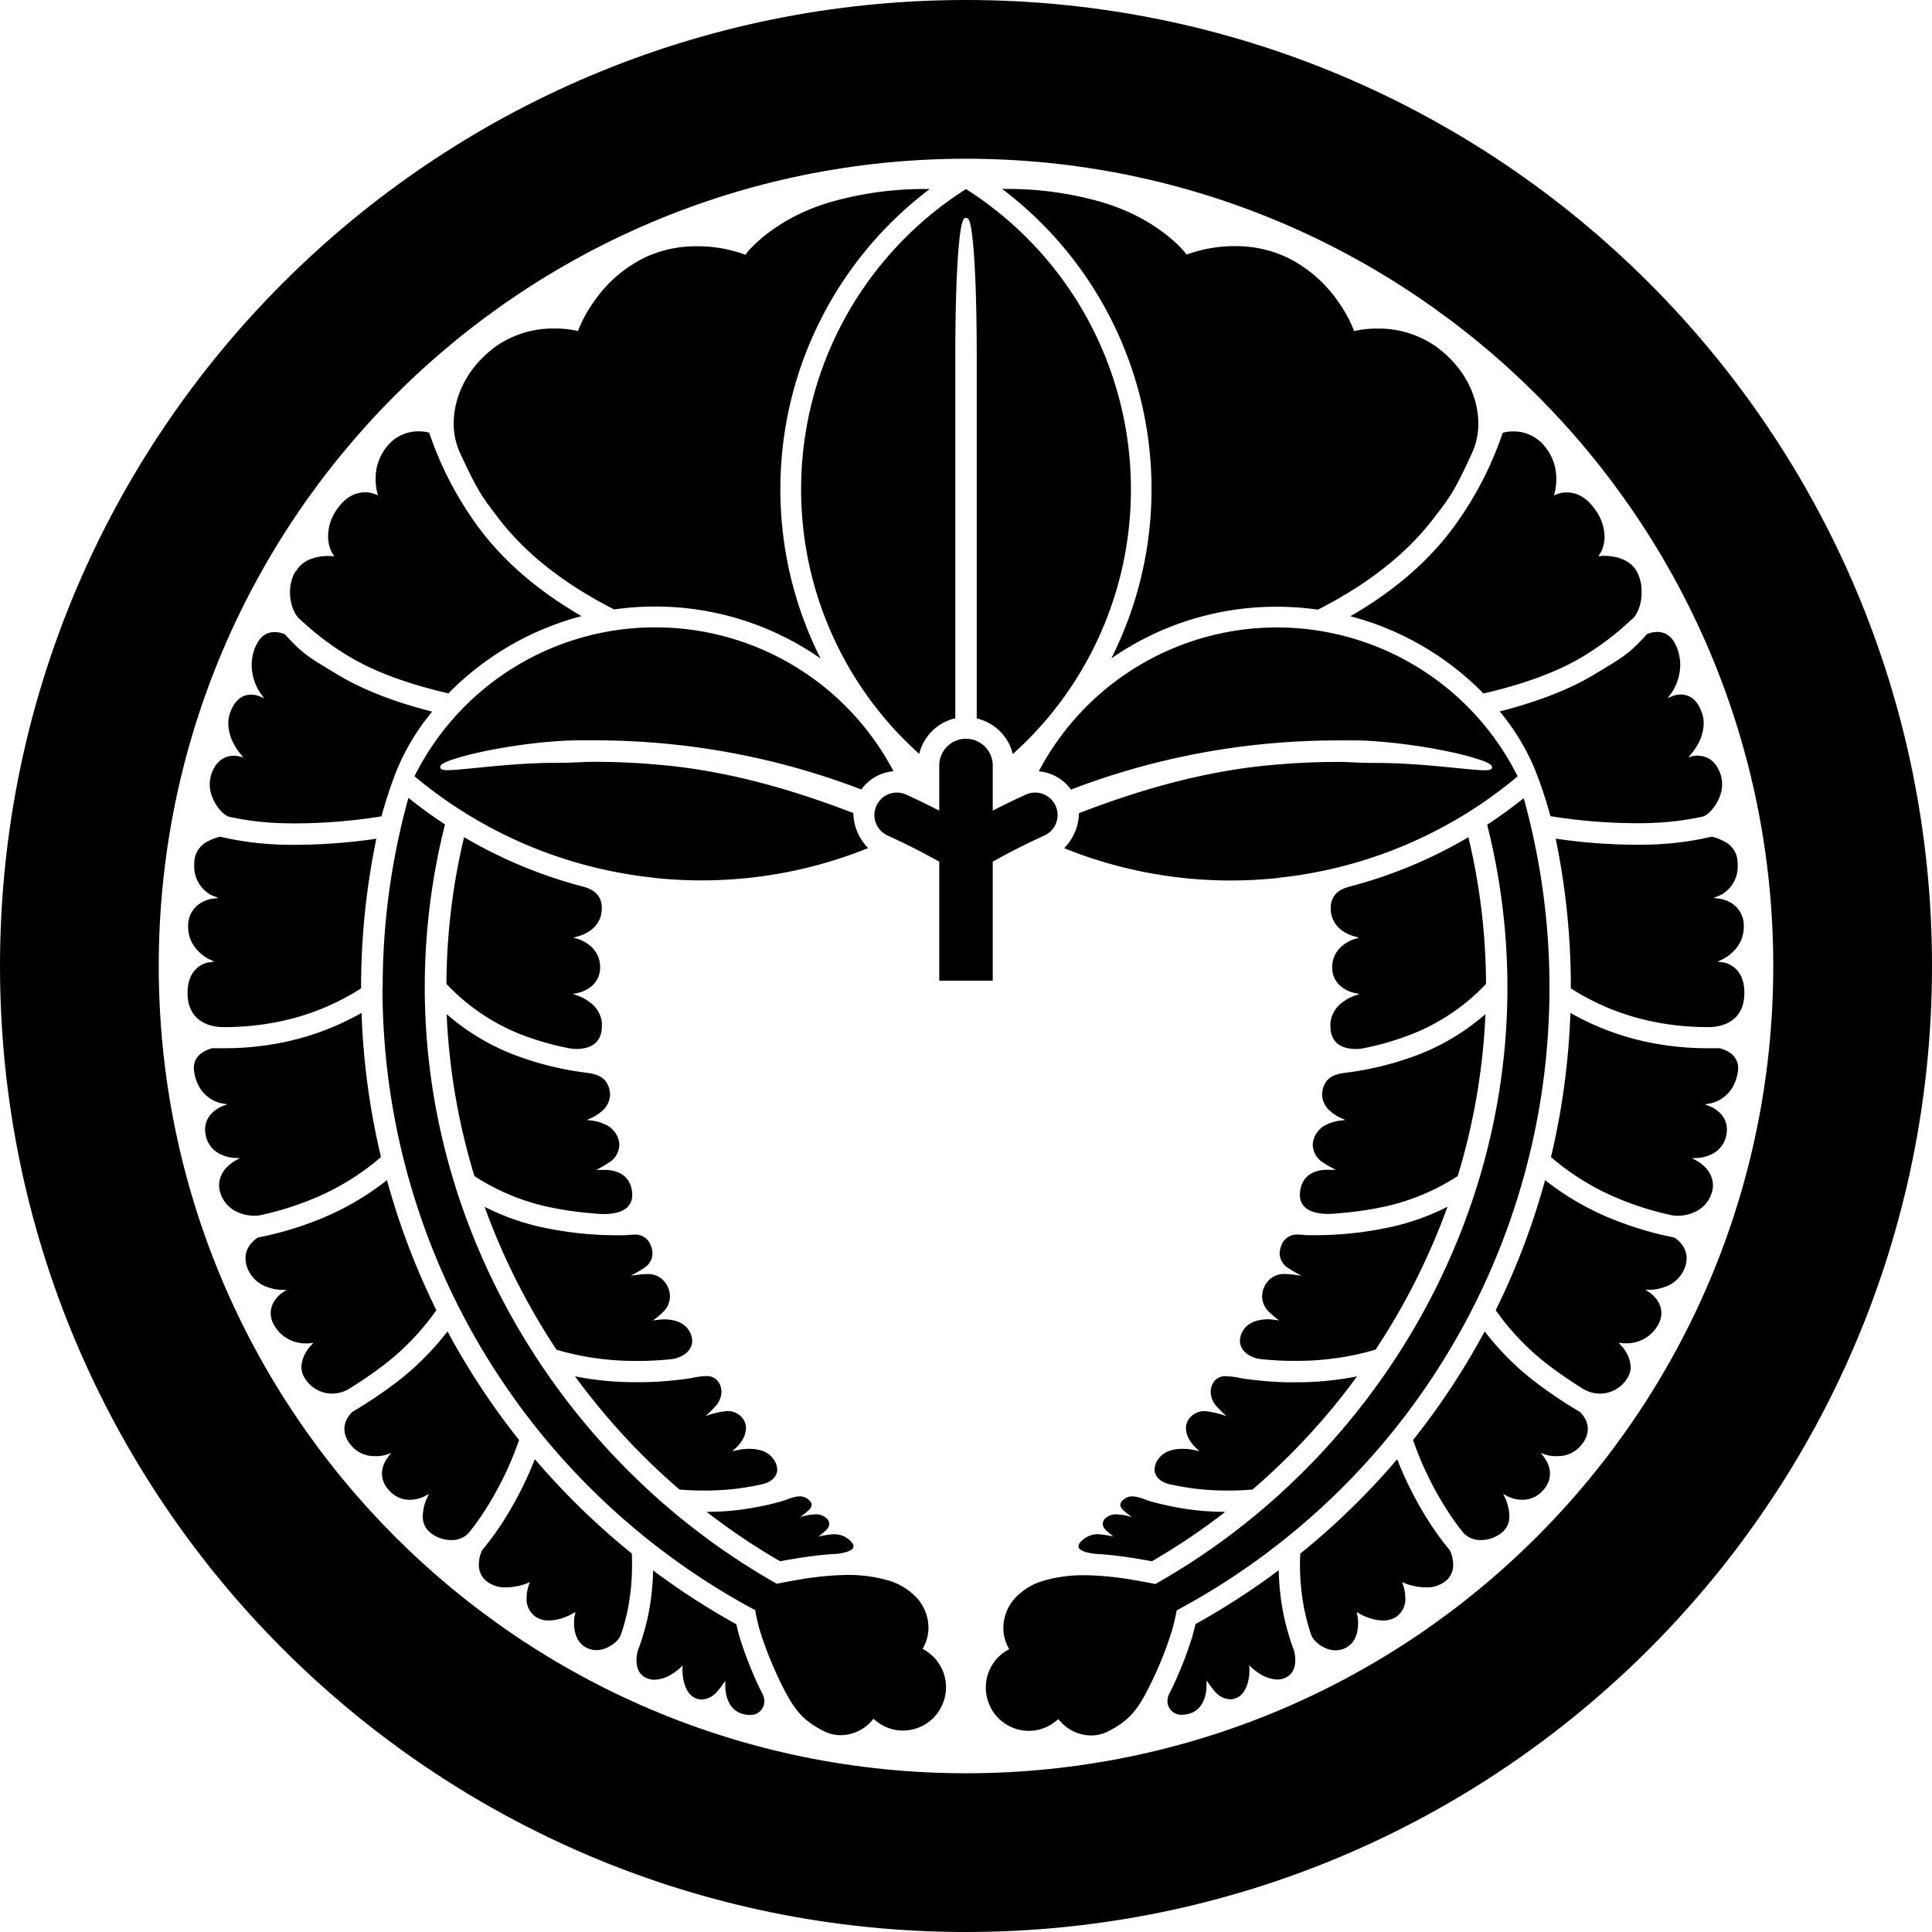 <svg xmlns="http://www.w3.org/2000/svg" viewBox="0 0 547.68 547.68"><g id="レイヤー_2" data-name="レイヤー 2"><g id="レイヤー_1-2" data-name="レイヤー 1"><path d="M273.84,0C122.6,0,0,122.6,0,273.84S122.6,547.68,273.84,547.68s273.84-122.6,273.84-273.84S425.08,0,273.84,0Zm0,502.68C147.45,502.68,45,400.23,45,273.84S147.45,45,273.84,45,502.68,147.45,502.68,273.84,400.23,502.68,273.84,502.68Z"/><path d="M185.28,248.84a127.94,127.94,0,0,0,13.62.73h0a126,126,0,0,0,47.2-9.16h0a14.56,14.56,0,0,1-4.2-9.93h0v0h0l0,0h0c-16.76-6.45-34.58-11.69-53.29-13.52h0q-10.16-1-20.14-1h0c-3.63,0-5.26.29-10.94.29h0c-13,0-26.08,2.07-30.64,2.07h0a6.27,6.27,0,0,1-1.25-.09h0c-.3-.08-.69-.14-.84-.64h0a1.19,1.19,0,0,1,0-.15h0c.08-.64.48-.78.95-1.08h0a14.55,14.55,0,0,1,2-.86h0a73.14,73.14,0,0,1,7.11-2h0a156.31,156.31,0,0,1,21.82-3.3h0c3.77-.3,6.35-.34,9.1-.34h2.7q10.26,0,20.69,1h0a210.65,210.65,0,0,1,55,12.94h0a12.4,12.4,0,0,1,9.12-5.16h0a76.26,76.26,0,0,0-67.53-40.8h0a76.24,76.24,0,0,0-68.26,42.21h0a126.18,126.18,0,0,0,67.82,28.76Z"/><path d="M59,238.46a6.77,6.77,0,0,0-3.83,5h0a13,13,0,0,0-.11,1.72h0a9.21,9.21,0,0,0,4.3,8.25h0a5,5,0,0,0,.76.4h0l1.78.71-1.89.26a6.68,6.68,0,0,0-1,.24h0a9.11,9.11,0,0,0-2.22,1h0a7.47,7.47,0,0,0-3.46,6.2h0c0,.18,0,.38,0,.57h0a9.58,9.58,0,0,0,2.94,6.87h0a11.59,11.59,0,0,0,2.94,2.19h0l1.55.74-1.7.21a7.22,7.22,0,0,0-.89.24h0a6.91,6.91,0,0,0-2,1.1h0c-1.48,1.17-3,3.26-3,7.31h0a.72.72,0,0,0,0,.13h0c.07,8.11,6.54,9.51,9.88,9.56h0a76.94,76.94,0,0,0,16.23-1.59h0a68.4,68.4,0,0,0,23.08-9.39h0V280h0a207.06,207.06,0,0,1,4.33-42.24h0a161.56,161.56,0,0,1-22.93,1.73h0c-1.65,0-3.33,0-5-.09h0a87.11,87.11,0,0,1-16.33-2.21h0A13.61,13.61,0,0,0,59,238.46Z"/><path d="M57.58,298.24a5.18,5.18,0,0,0-2.64,4.54h0a6.55,6.55,0,0,0,.09,1h0c.91,5.93,4.75,8,6.63,8.67h0a5.35,5.35,0,0,0,1,.29h0l1.76.31-1.67.65a5.06,5.06,0,0,0-.7.35h0a9.76,9.76,0,0,0-1.61,1.15h0a6.56,6.56,0,0,0-2.3,5h0a8.75,8.75,0,0,0,.21,1.75h0a7.49,7.49,0,0,0,4.42,5.37h0a10.21,10.21,0,0,0,3.46.91h0l1.79.08-1.57.86a10.91,10.91,0,0,0-2.18,1.76h0a7.32,7.32,0,0,0-2.17,5h0a7.07,7.07,0,0,0,.39,2.3h0c1.58,4.86,6.23,6.39,9.6,6.4h0a8.64,8.64,0,0,0,1.88-.19h0a86.24,86.24,0,0,0,14.62-4.55h0A70.45,70.45,0,0,0,108,328h0a206.67,206.67,0,0,1-5.51-40.86h0a76,76,0,0,1-21.91,8.28h0a82.76,82.76,0,0,1-17.51,1.73h0c-1,0-1.91,0-2.85,0h0a9.09,9.09,0,0,0-2.65,1.09Z"/><path d="M87.92,381.65a11.33,11.33,0,0,0-1.23,1.76h0a8.51,8.51,0,0,0-1.24,4.13h0a5.67,5.67,0,0,0,.93,3.11h0a9.08,9.08,0,0,0,7.74,4.41h0a9.55,9.55,0,0,0,5.25-1.61h0c2.75-1.72,5.58-3.63,8.39-5.73h0A70.38,70.38,0,0,0,123.7,371.4h0a205.18,205.18,0,0,1-14-36.86h0a77.61,77.61,0,0,1-18.75,10.94h0a95.9,95.9,0,0,1-17.84,5.34h0a8,8,0,0,0-1.74,1.46h0a6.52,6.52,0,0,0-1.78,4.42h0a7.92,7.92,0,0,0,.59,2.89h0a9.16,9.16,0,0,0,5.6,5.25h0a12.26,12.26,0,0,0,3.86.8h0l1.6,0-1.33.9a9.28,9.28,0,0,0-1.59,1.52h0a6.61,6.61,0,0,0-1.58,4.15h0a6.93,6.93,0,0,0,.9,3.33h0a10.19,10.19,0,0,0,9.18,5.28h0c.46,0,.71,0,.71,0h0l1.31-.15-.89,1Z"/><path d="M110.9,411.83a17,17,0,0,0-1.76,2.57h0a7.22,7.22,0,0,0-.87,3.34h0a6.92,6.92,0,0,0,2,4.69h0a7.59,7.59,0,0,0,5.88,2.73h0a9.68,9.68,0,0,0,2.94-.48h0a8.06,8.06,0,0,0,1.17-.46h0l1.34-.71-.65,1.37h0a12.88,12.88,0,0,0-1.1,4.84h0a5.71,5.71,0,0,0,1.8,4.45h0a9.35,9.35,0,0,0,6.2,2.4h0a6.53,6.53,0,0,0,5-2h0a66,66,0,0,0,4.39-6.06h0a93.41,93.41,0,0,0,9.91-20.29h0a206.62,206.62,0,0,1-20.29-30.8h0a78,78,0,0,1-15.43,15.15h0a128.52,128.52,0,0,1-11.54,7.66h0a6.92,6.92,0,0,0-1.13,1.32h0a6.3,6.3,0,0,0-1.14,3.52h0a6.91,6.91,0,0,0,1.58,4.22h0a8.46,8.46,0,0,0,7,3.49h0A9.81,9.81,0,0,0,110.9,411.83Z"/><path d="M162.89,458.06a11.64,11.64,0,0,0-.16,2h0c0,2.16.53,5.32,3.23,6.87h0a6.17,6.17,0,0,0,3.13.84h0c3.26,0,6.36-2.59,6.92-4.38h0a56.49,56.49,0,0,0,2-7.44h0a65,65,0,0,0,1.16-12.1h0a1,1,0,0,1,0-.14h0c0-1.15,0-2.26-.08-3.33h0a207.32,207.32,0,0,1-27.47-26.75h0a102.13,102.13,0,0,1-9.28,18.12h0a78.47,78.47,0,0,1-5.67,7.69h0a10.07,10.07,0,0,0-.93,4h0A5.89,5.89,0,0,0,138,448.3h0a8.58,8.58,0,0,0,5.47,1.69h0a17.41,17.41,0,0,0,5.75-1.08h0l1-.42-.38,1.05a11.53,11.53,0,0,0-.55,3.44h0a6.06,6.06,0,0,0,2.51,5.31h0a6.63,6.63,0,0,0,3.81,1.08h0a13,13,0,0,0,4.52-.93h0a12.77,12.77,0,0,0,2-.92h0l1-.54-.21,1.08Z"/><path d="M205.61,476.44l0,1.64c0,1.09.28,6.37,4.74,7.72h0a7,7,0,0,0,2.11.35h0a3.89,3.89,0,0,0,4.21-3.87h0a4.69,4.69,0,0,0-.68-2.39h0c-.18-.39-.37-.77-.57-1.16h0a108,108,0,0,1-5.87-15h0l0-.07c-.3-1-.57-2.14-.82-3.22h0a206.1,206.1,0,0,1-23.59-15.26h0a71,71,0,0,1-1.24,11.93h0a67.68,67.68,0,0,1-3.08,10.8h0a10.8,10.8,0,0,0-.38,2.76h0c0,1.85.53,4,2.81,5h0a5.47,5.47,0,0,0,2.31.5h0a9.65,9.65,0,0,0,4.87-1.59h0a14.39,14.39,0,0,0,2.17-1.6h0l.91-.85-.06,1.24a.66.66,0,0,0,0,.14h0c0,1.05.28,6.73,4,8h0a4.27,4.27,0,0,0,1.48.27h0a6.13,6.13,0,0,0,4.14-2h0A28.17,28.17,0,0,0,205.61,476.44Z"/><path d="M108.43,280A200.08,200.08,0,0,0,213.9,456.35h0l.21.11,0,.24c.33,1.75.75,3.6,1.22,5.25h0a101.21,101.21,0,0,0,5.55,14.16h0c3.54,7.31,5.81,11.26,12.8,14.7h0a10.92,10.92,0,0,0,1.64.64h0a10.6,10.6,0,0,0,3,.43h0a11.73,11.73,0,0,0,8.18-3.4h0c.18-.18.36-.37.53-.56h0l.6-.67.37.31.31.26a12.11,12.11,0,0,0,3,1.81h0c.44.18.88.34,1.33.48h0a12,12,0,0,0,3.35.47h0a12.19,12.19,0,0,0,11.2-7.48h0a12.11,12.11,0,0,0,.48-1.35h0a12.05,12.05,0,0,0,.5-3.45h0a12.19,12.19,0,0,0-5.86-10.44h0l-.75-.44.21-.42.18-.37a11.51,11.51,0,0,0,.79-2h0a11.55,11.55,0,0,0,.46-3.25h0a12.69,12.69,0,0,0-3.23-8.34h0a17.86,17.86,0,0,0-8.68-5.16h0a40.61,40.61,0,0,0-10.83-1.42H240a88,88,0,0,0-13.59,1.35h0c-2.57.42-4.74.85-6.07,1.13h0l-.18,0-.16-.1c-59.17-33.48-99.59-98-99.59-168.92h0a188.58,188.58,0,0,1,5.74-46.21h0q-5.38-3.53-10.37-7.53h0a200.57,200.57,0,0,0-7.3,53.74Z"/><path d="M59.74,220.2a7.94,7.94,0,0,0-.28,2.11h0c-.05,4.44,3.57,8.88,5.66,9.26h0A79,79,0,0,0,79,233.32h0c1.54.06,3.07.09,4.58.09h.26a155.07,155.07,0,0,0,24.32-2h0a116.63,116.63,0,0,1,4.36-13.18h0a63.56,63.56,0,0,1,10-16.5h0c-9.7-2.46-19.07-5.82-26.83-10.5h0c-7.86-4.77-9.72-5.64-14.89-11.4h0a7.61,7.61,0,0,0-.83-.31h0a7.2,7.2,0,0,0-2.12-.33h0c-1.86,0-4,.74-5.5,4.3h0a13.41,13.41,0,0,0-1,5h0a14.55,14.55,0,0,0,1.24,5.78h0a12.42,12.42,0,0,0,1.23,2.22h0l1.08,1.43-1.66-.66a6.41,6.41,0,0,0-2-.34h0c-1.88,0-4.5.76-6.06,5.3h0a8.8,8.8,0,0,0-.47,2.9h0a12.66,12.66,0,0,0,1.67,5.94h0A15.49,15.49,0,0,0,68,213.52h0l1,1.17-1.53-.35a4.9,4.9,0,0,0-1.08-.1h0c-1.82,0-5.23.62-6.71,6Z"/><path d="M83.72,162a11.84,11.84,0,0,0-1.51,5.9h0c0,3.53,1.45,6.77,3,7.81h0l0,0,0,0A79.91,79.91,0,0,0,98.8,186h0c7.78,4.73,17.86,8.14,28.32,10.56h0a82.1,82.1,0,0,1,37.73-21.9h0c-10.93-6.34-20.77-14.21-28.32-24h0a97.7,97.7,0,0,1-14.86-28h0a4.82,4.82,0,0,0-.69-.16h0a10.77,10.77,0,0,0-2.33-.23h0a11.31,11.31,0,0,0-8.56,3.84h0a14.18,14.18,0,0,0-3.6,9.74h0a15,15,0,0,0,.39,3.57h0l.27,1-1-.41a7.57,7.57,0,0,0-2.64-.45h0c-2.11,0-5.11.77-7.84,4.61h0A13.46,13.46,0,0,0,93,152h0a10.71,10.71,0,0,0,.61,3.57h0a7,7,0,0,0,.59,1.27h0l.57.89-1-.11a8.39,8.39,0,0,0-.91,0h0c-2.07,0-6.83.5-9,4.41Z"/><path d="M226.8,430.1a24.25,24.25,0,0,0,2.44-2h0a2.22,2.22,0,0,0,.85-1.5h0a1.67,1.67,0,0,0-.53-1.13h0a3.68,3.68,0,0,0-2.86-1.28h0c-1.76,0-3.71,1-5.34,1.46h0a85.05,85.05,0,0,1-13.17,2.52h0c-2.69.28-5.32.4-7.85.42h0a186,186,0,0,0,20.8,14h0c1.2-.23,2.63-.49,4.22-.75h0c3.11-.52,6.78-1,10.46-1.29h0a15.1,15.1,0,0,0,4.34-.66h0c1.22-.41,1.82-1,1.79-1.52h0a1.94,1.94,0,0,0-.54-1.19,6.47,6.47,0,0,0-5.24-2.25h0a28.3,28.3,0,0,0-4.13.65s1.93-1.56,2.32-2h0a2.59,2.59,0,0,0,.72-1.63h0a2.16,2.16,0,0,0-.75-1.54h0a4.4,4.4,0,0,0-3.18-1.12h0A15.12,15.12,0,0,0,226.8,430.1Z"/><path d="M215.45,420.87c3-.47,4.88-2.2,4.88-4.31h0a5.43,5.43,0,0,0-1.33-3.27h0c-1.62-2.08-4.42-2.58-6.62-2.58h0a14.89,14.89,0,0,0-3,.29h0l-1.77.4,1.32-1.25a10.39,10.39,0,0,0,1.27-1.58h0a6.93,6.93,0,0,0,1.27-3.71h0a4.62,4.62,0,0,0-.82-2.63h0A5.41,5.41,0,0,0,206,400h0a25.41,25.41,0,0,0-6,1.43,38.62,38.62,0,0,0,3.13-3.13h0a6.54,6.54,0,0,0,1.39-3.75h0a5.31,5.31,0,0,0-.84-2.79h0A4,4,0,0,0,200,390.1h0a22.31,22.31,0,0,0-4.14.58h0a102,102,0,0,1-13.18,1.14h0c-.81,0-1.63,0-2.44,0h0A86.91,86.91,0,0,1,163,390.16h0A194,194,0,0,0,180.63,411h0q5.75,5.88,12,11.26h0c2.19.18,4.55.28,7,.28h.13a78.31,78.31,0,0,0,7.83-.39h0A71.58,71.58,0,0,0,215.45,420.87Z"/><path d="M178.75,361.64a33.88,33.88,0,0,0,4.22-2.46h0a5,5,0,0,0,2-3.84h0a5.57,5.57,0,0,0-.43-2.09h0A4.59,4.59,0,0,0,179.7,350h0c-1,0-2,.15-2.84.17h0l-2.12,0h0a100.83,100.83,0,0,1-21.37-2.33h0a67.49,67.49,0,0,1-16-5.74h0a191.18,191.18,0,0,0,20.39,40.52h0a78.67,78.67,0,0,0,22.47,3.17h0l2.29,0h0c2.67-.07,5.13-.23,7.39-.45,3.38-.28,6.34-2.35,6.31-5.2h0a5.57,5.57,0,0,0-.67-2.54h0c-1.57-3.1-5.27-3.6-7.33-3.59h0c-.81,0-3.13.32-3.13.32a27.44,27.44,0,0,0,3.16-2.68h0a6.3,6.3,0,0,0,1.67-4.14h0a6.46,6.46,0,0,0-.59-2.62h0a6.06,6.06,0,0,0-5.94-3.72h0C182.14,361.15,178.75,361.64,178.75,361.64Z"/><path d="M169,331.63a28,28,0,0,0,4.26-2.51h0a6,6,0,0,0,2.3-4.54h0a6.2,6.2,0,0,0-.12-1.17h0a6.78,6.78,0,0,0-4-4.7h0a11.89,11.89,0,0,0-3.33-1h0l-1.79-.22,1.65-.73a12,12,0,0,0,2.51-1.66h0a6.42,6.42,0,0,0,2.46-4.77h0a5.87,5.87,0,0,0-.06-.82h0c-.72-4.77-4.57-5.12-6.95-5.45h0a87.85,87.85,0,0,1-21.05-5.39h0a63.88,63.88,0,0,1-18.26-11.19h0a183.88,183.88,0,0,0,7.87,45.91h0a62.67,62.67,0,0,0,20.22,8.59h0a97.38,97.38,0,0,0,13.61,2h0a25.48,25.48,0,0,0,2.91.18h0c5.46-.05,8-2.08,8-5.44h0a8.31,8.31,0,0,0-.32-2.21c-1.22-4.46-5.72-4.85-7.27-4.86h0Z"/><path d="M161.08,297.11a12.29,12.29,0,0,0,2.46.25h0c3.58-.05,7.06-1.48,7.08-6.46h0c0-.31,0-.64,0-1h0a8.18,8.18,0,0,0-3.43-5.79h0a12.07,12.07,0,0,0-3.11-1.75h0l-1.69-.59,1.75-.38a6.26,6.26,0,0,0,.92-.29h0a8.76,8.76,0,0,0,2.06-1.1h0a6.79,6.79,0,0,0,3-5.83h0a7.73,7.73,0,0,0-2.95-6.17h0a9.92,9.92,0,0,0-3-1.7h0l-1.62-.52,1.64-.44a11,11,0,0,0,3-1.45h0a7.51,7.51,0,0,0,3.35-5.42h0a9.58,9.58,0,0,0,.06-1h0c0-4.46-3.42-5.62-5.35-6.15h0a132.19,132.19,0,0,1-33.69-14h0a182.07,182.07,0,0,0-5,41.6h0A58.72,58.72,0,0,0,147.05,293h0A80.08,80.08,0,0,0,161.08,297.11Z"/><path d="M273.84,61.75c.68.1.77.57,1,1h0a13.68,13.68,0,0,1,.49,2.16h0c.31,1.84.58,4.5.81,7.89h0c.46,6.78.74,16.44.74,28h0V203.66h0a13.68,13.68,0,0,1,10.23,10.09h0a100.59,100.59,0,0,0,33.48-75h0A100.78,100.78,0,0,0,273.84,53.6h0a100.77,100.77,0,0,0-46.74,85.11h0a100.59,100.59,0,0,0,33.48,75h0a13.66,13.66,0,0,1,10.23-10.09h0V100.87h0c0-20.31.84-34.59,2.05-38.08h0C273.06,62.32,273.15,61.85,273.84,61.75Z"/><path d="M248.45,228.41a6.16,6.16,0,0,0-.58,2.63h0a6.36,6.36,0,0,0,3.73,5.8h0q7.39,3.38,14.4,7.28h0l.26.14V278h15.16V244.26l.25-.14q7-3.9,14.4-7.28h0a6.38,6.38,0,0,0,3.73-5.8h0a6.3,6.3,0,0,0-.57-2.63h0a6.36,6.36,0,0,0-5.8-3.73h0a6.38,6.38,0,0,0-2.64.57h0c-2.92,1.34-5.81,2.73-8.64,4.18h0l-.73.37V217a7.59,7.59,0,0,0-7.58-7.58h0a7.58,7.58,0,0,0-7.58,7.58h0V229.8l-.73-.37q-4.26-2.18-8.65-4.18h0a6.35,6.35,0,0,0-2.64-.57h0a6.34,6.34,0,0,0-5.79,3.73Z"/><path d="M213,70.22c-1,1-1.68,2-1.69,2a39.24,39.24,0,0,0-13.72-2.41A34.28,34.28,0,0,0,183,72.9h0a37.61,37.61,0,0,0-14.71,12.7h0A37.65,37.65,0,0,0,164,93.42h0l-.16.42-.43-.11a29.66,29.66,0,0,0-6.16-.6h0A28.24,28.24,0,0,0,140.85,98h0c-8.45,6-12.23,14.53-12.23,22h0a19.7,19.7,0,0,0,1.68,8.15h0c5.13,11.16,6.41,12.73,11,18.76h0c8.26,10.8,19.84,19.27,32.79,25.85h0a82.17,82.17,0,0,1,11.6-.82h0a81.8,81.8,0,0,1,46.94,14.74h0a106.15,106.15,0,0,1-11.41-48h0v0h0a106.51,106.51,0,0,1,42.35-85.1h0c-.61,0-1.43,0-2.43,0h0a96.1,96.1,0,0,0-24.34,3.33h0C223.6,60.44,216,67.12,213,70.22Z"/><path d="M362.39,248.84a126.22,126.22,0,0,0,67.83-28.76h0A76.26,76.26,0,0,0,362,177.87h0a76.25,76.25,0,0,0-67.53,40.8h0a12.41,12.41,0,0,1,9.12,5.16h0a210.48,210.48,0,0,1,54.95-12.94h0q10.44-1,20.69-1h2.71c2.75,0,5.33,0,9.09.34h0a156.08,156.08,0,0,1,21.82,3.3h0a72.65,72.65,0,0,1,7.12,2h0a14.87,14.87,0,0,1,2,.86h0c.48.3.88.44,1,1.08h0a.61.61,0,0,1,0,.15h0c-.14.5-.53.56-.83.64h0a6.27,6.27,0,0,1-1.25.09h0c-4.56,0-17.6-2.07-30.65-2.07h0c-5.67,0-7.3-.29-10.93-.29h0q-10,0-20.15,1h0c-18.71,1.83-36.52,7.07-53.29,13.52h0s0,0,0,0h0s0,0,0,0h0a14.61,14.61,0,0,1-4.2,9.93h0a126,126,0,0,0,47.19,9.16h0a127.66,127.66,0,0,0,13.62-.73Z"/><path d="M488.63,238.46a13.75,13.75,0,0,0-3.37-1.29h0a87.22,87.22,0,0,1-16.34,2.21h0c-1.7.06-3.37.09-5,.09h0A161.68,161.68,0,0,1,441,237.74h0A207.07,207.07,0,0,1,445.3,280h0v.18h0a68.23,68.23,0,0,0,23.08,9.39h0a76.91,76.91,0,0,0,16.22,1.59h0c3.35-.05,9.82-1.45,9.89-9.56h0v-.13h0c0-4.05-1.51-6.14-3-7.31h0a6.91,6.91,0,0,0-2-1.1h0a7.82,7.82,0,0,0-.89-.24l-1.71-.21,1.55-.74h0a11.53,11.53,0,0,0,2.95-2.19h0a9.62,9.62,0,0,0,2.94-6.87h0a5.33,5.33,0,0,0,0-.57h0a7.42,7.42,0,0,0-3.46-6.2h0a8.94,8.94,0,0,0-2.22-1h0a6.43,6.43,0,0,0-1-.24l-1.89-.26,1.77-.71h0a5.34,5.34,0,0,0,.77-.4h0a9.21,9.21,0,0,0,4.3-8.25h0a15,15,0,0,0-.11-1.72h0a6.79,6.79,0,0,0-3.84-5Z"/><path d="M490.1,298.24a9,9,0,0,0-2.66-1.09h0c-.93,0-1.88,0-2.84,0h0a82.7,82.7,0,0,1-17.51-1.73h0a76.08,76.08,0,0,1-21.92-8.28h0a206.66,206.66,0,0,1-5.5,40.86h0A70.3,70.3,0,0,0,459.1,339.9h0a86,86,0,0,0,14.62,4.55h0a8.64,8.64,0,0,0,1.88.19h0c3.36,0,8-1.54,9.6-6.4h0a7.35,7.35,0,0,0,.39-2.3h0a7.32,7.32,0,0,0-2.17-5h0a10.5,10.5,0,0,0-2.19-1.76l-1.56-.86,1.78-.08h0a10.21,10.21,0,0,0,3.46-.91h0a7.5,7.5,0,0,0,4.43-5.37h0a8,8,0,0,0,.2-1.75h0a6.5,6.5,0,0,0-2.3-5h0a9.34,9.34,0,0,0-1.6-1.15h0a5.43,5.43,0,0,0-.71-.35l-1.66-.65,1.76-.31h0a5.9,5.9,0,0,0,1-.29h0c1.87-.69,5.71-2.74,6.63-8.67h0a6.48,6.48,0,0,0,.08-1h0a5.17,5.17,0,0,0-2.63-4.54Z"/><path d="M459.75,381.65l-.89-1,1.32.15h0s.25,0,.7,0h0a10.19,10.19,0,0,0,9.18-5.28h0a7,7,0,0,0,.91-3.33h0a6.61,6.61,0,0,0-1.59-4.15h0a8.51,8.51,0,0,0-1.59-1.52l-1.33-.9,1.6,0h0a12.29,12.29,0,0,0,3.87-.8h0a9.19,9.19,0,0,0,5.6-5.25h0a8.13,8.13,0,0,0,.59-2.89h0a6.57,6.57,0,0,0-1.79-4.42h0a7.55,7.55,0,0,0-1.74-1.46h0a95.59,95.59,0,0,1-17.83-5.34h0A77.5,77.5,0,0,1,438,334.54h0a204.43,204.43,0,0,1-14,36.86h0a70.38,70.38,0,0,0,15.94,16.32h0c2.82,2.1,5.64,4,8.4,5.73h0a9.52,9.52,0,0,0,5.25,1.61h0a9.09,9.09,0,0,0,7.74-4.41h0a5.66,5.66,0,0,0,.92-3.11h0a8.62,8.62,0,0,0-1.23-4.13h0a10.94,10.94,0,0,0-1.24-1.76Z"/><path d="M441.47,412.78h0a8.48,8.48,0,0,0,7.06-3.49h0a7,7,0,0,0,1.58-4.22h0a6.3,6.3,0,0,0-1.15-3.52h0a7.06,7.06,0,0,0-1.12-1.32h0a130.06,130.06,0,0,1-11.55-7.66h0a78,78,0,0,1-15.42-15.15h0a205.9,205.9,0,0,1-20.3,30.8h0a93,93,0,0,0,9.92,20.29h0a65.84,65.84,0,0,0,4.38,6.06h0a6.56,6.56,0,0,0,5,2h0a9.39,9.39,0,0,0,6.2-2.4h0a5.75,5.75,0,0,0,1.8-4.45h0a13.1,13.1,0,0,0-1.1-4.84h0l-.65-1.37,1.33.71h0a8.74,8.74,0,0,0,1.17.46h0a9.68,9.68,0,0,0,2.94.48h0a7.58,7.58,0,0,0,5.88-2.73h0a6.92,6.92,0,0,0,1.95-4.69h0a7.35,7.35,0,0,0-.86-3.34h0a17.53,17.53,0,0,0-1.77-2.57A9.85,9.85,0,0,0,441.47,412.78Z"/><path d="M384.79,458.06l-.21-1.08.95.54h0a12.77,12.77,0,0,0,2,.92h0a13,13,0,0,0,4.52.93h0a6.66,6.66,0,0,0,3.82-1.08h0a6.11,6.11,0,0,0,2.51-5.31h0a11.92,11.92,0,0,0-.55-3.44l-.38-1.05,1,.42h0a17.49,17.49,0,0,0,5.75,1.08h0a8.58,8.58,0,0,0,5.48-1.69h0a5.92,5.92,0,0,0,2.27-4.82h0a10,10,0,0,0-.94-4h0a78.37,78.37,0,0,1-5.66-7.69h0a102.13,102.13,0,0,1-9.28-18.12h0a207.93,207.93,0,0,1-27.47,26.75h0q-.09,1.61-.09,3.33h0a1,1,0,0,1,0,.14h0A65.87,65.87,0,0,0,369.7,456h0a58.1,58.1,0,0,0,2,7.44h0c.57,1.79,3.67,4.42,6.92,4.38h0a6.12,6.12,0,0,0,3.13-.84h0c2.71-1.55,3.24-4.71,3.24-6.87h0a13,13,0,0,0-.16-2Z"/><path d="M344.58,479.72h0a6.08,6.08,0,0,0,4.13,2h0a4.23,4.23,0,0,0,1.48-.27h0c3.74-1.24,4.05-6.92,4-8h0v-.14l-.06-1.24.9.85h0a15.08,15.08,0,0,0,2.17,1.6h0a9.68,9.68,0,0,0,4.87,1.59h0a5.41,5.41,0,0,0,2.31-.5h0c2.29-1.06,2.8-3.17,2.81-5h0a10.8,10.8,0,0,0-.38-2.76h0a66.64,66.64,0,0,1-3.07-10.8h0a71.11,71.11,0,0,1-1.25-11.93h0a206,206,0,0,1-23.58,15.26h0c-.25,1.08-.53,2.17-.83,3.22l0,.07h0a109.49,109.49,0,0,1-5.88,15h0l-.57,1.16h0a4.79,4.79,0,0,0-.68,2.39h0a3.9,3.9,0,0,0,4.21,3.87h0a7.15,7.15,0,0,0,2.12-.35h0c4.45-1.35,4.74-6.63,4.73-7.72l.06-1.64A28.17,28.17,0,0,0,344.58,479.72Z"/><path d="M439.24,280a200.17,200.17,0,0,0-7.3-53.74h0q-5,4-10.36,7.53h0A188.58,188.58,0,0,1,427.32,280h0c0,70.93-40.43,135.44-99.59,168.92l-.16.1-.19,0h0c-1.32-.28-3.49-.71-6.06-1.13h0a88.14,88.14,0,0,0-13.6-1.35h-.55a40.55,40.55,0,0,0-10.83,1.42h0a17.82,17.82,0,0,0-8.68,5.16h0a12.69,12.69,0,0,0-3.23,8.34h0a11.54,11.54,0,0,0,.45,3.25h0a11.51,11.51,0,0,0,.79,2l.19.37.21.42-.75.44h0a12.17,12.17,0,0,0-5.86,10.44h0a12.4,12.4,0,0,0,.49,3.45h0a12.11,12.11,0,0,0,.48,1.35h0a12.19,12.19,0,0,0,11.21,7.48h0a12.1,12.1,0,0,0,3.35-.47h0c.44-.14.89-.3,1.32-.48h0a11.75,11.75,0,0,0,3-1.81l.32-.26.37-.31.6.67h0c.17.19.35.38.53.56h0a11.73,11.73,0,0,0,8.18,3.4h0a10.65,10.65,0,0,0,3-.43h0a10.92,10.92,0,0,0,1.64-.64h0c7-3.44,9.26-7.39,12.79-14.7h0A101.21,101.21,0,0,0,332.29,462h0c.48-1.65.9-3.5,1.23-5.25l.05-.24.2-.11h0A200.08,200.08,0,0,0,439.24,280Z"/><path d="M487.94,220.2c-1.48-5.34-4.9-5.92-6.71-6h0a5.06,5.06,0,0,0-1.09.1l-1.53.35,1-1.17h0a15.9,15.9,0,0,0,1.68-2.47h0a12.66,12.66,0,0,0,1.67-5.94h0a9.06,9.06,0,0,0-.47-2.9h0c-1.56-4.54-4.19-5.26-6.07-5.3h0a6.23,6.23,0,0,0-2,.34l-1.66.66,1.07-1.43h0a11.7,11.7,0,0,0,1.23-2.22h0a14.37,14.37,0,0,0,1.25-5.78h0a13.61,13.61,0,0,0-1-5h0c-1.45-3.56-3.65-4.27-5.51-4.3h0a7.07,7.07,0,0,0-2.11.33h0a6.84,6.84,0,0,0-.83.31h0c-5.17,5.76-7,6.63-14.89,11.4h0c-7.76,4.68-17.13,8-26.83,10.5h0a63.9,63.9,0,0,1,10,16.5h0a120,120,0,0,1,4.37,13.18h0a154.93,154.93,0,0,0,24.31,2h.27c1.51,0,3,0,4.57-.09h0a78.83,78.83,0,0,0,13.86-1.75h0c2.1-.38,5.71-4.82,5.66-9.26h0a8.36,8.36,0,0,0-.27-2.11Z"/><path d="M464,162c-2.21-3.91-7-4.41-9-4.41h0a8.29,8.29,0,0,0-.9,0l-1,.11.56-.89h0a6.2,6.2,0,0,0,.59-1.27h0a10.46,10.46,0,0,0,.61-3.57h0A13.43,13.43,0,0,0,452,144.2h0c-2.74-3.84-5.74-4.6-7.85-4.61h0a7.57,7.57,0,0,0-2.64.45l-1,.41.27-1h0a15,15,0,0,0,.39-3.57h0a14.18,14.18,0,0,0-3.6-9.74h0A11.28,11.28,0,0,0,429,122.3h0a10.84,10.84,0,0,0-2.33.23h0a4.63,4.63,0,0,0-.68.16h0a98.19,98.19,0,0,1-14.86,28h0c-7.56,9.83-17.4,17.7-28.32,24h0a82,82,0,0,1,37.72,21.9h0c10.46-2.42,20.55-5.83,28.32-10.56h0a79.91,79.91,0,0,0,13.5-10.27l0,0,0,0h0c1.59-1,3.05-4.28,3-7.81h0A11.83,11.83,0,0,0,464,162Z"/><path d="M320.88,430.1a24.25,24.25,0,0,1-2.44-2h0a2.18,2.18,0,0,1-.85-1.5h0a1.67,1.67,0,0,1,.53-1.13h0a3.67,3.67,0,0,1,2.86-1.28h0c1.75,0,3.71,1,5.34,1.46h0a84.69,84.69,0,0,0,13.16,2.52h0c2.69.28,5.33.4,7.85.42h0a186.8,186.8,0,0,1-20.79,14h0c-1.2-.23-2.64-.49-4.22-.75h0c-3.12-.52-6.79-1-10.46-1.29h0a15,15,0,0,1-4.34-.66h0c-1.22-.41-1.83-1-1.8-1.52h0a2.07,2.07,0,0,1,.54-1.19,6.48,6.48,0,0,1,5.25-2.25h0a28.34,28.34,0,0,1,4.12.65s-1.93-1.56-2.31-2h0a2.54,2.54,0,0,1-.72-1.63h0a2.12,2.12,0,0,1,.75-1.54h0a4.4,4.4,0,0,1,3.18-1.12h0A15.31,15.31,0,0,1,320.88,430.1Z"/><path d="M340.1,422.15h0a78.36,78.36,0,0,0,7.84.39h.12c2.46,0,4.82-.1,7-.28h0q6.23-5.37,12-11.26h0a191.73,191.73,0,0,0,17.65-20.84h0a86.76,86.76,0,0,1-17.21,1.69h0l-2.44,0h0a102.2,102.2,0,0,1-13.18-1.14h0a22.19,22.19,0,0,0-4.14-.58h0a4,4,0,0,0-3.71,1.67h0a5.23,5.23,0,0,0-.84,2.79h0a6.47,6.47,0,0,0,1.39,3.75h0a38.94,38.94,0,0,0,3.12,3.13,25.29,25.29,0,0,0-5.95-1.43h0a5.41,5.41,0,0,0-4.73,2.22h0a4.56,4.56,0,0,0-.83,2.63h0a7,7,0,0,0,1.27,3.71h0a9.43,9.43,0,0,0,1.28,1.58L340,411.4l-1.77-.4h0a14.76,14.76,0,0,0-3-.29h0c-2.19,0-5,.5-6.62,2.58h0a5.41,5.41,0,0,0-1.32,3.27h0c0,2.11,1.9,3.84,4.88,4.31A71.78,71.78,0,0,0,340.1,422.15Z"/><path d="M364.32,361.15h0a6.07,6.07,0,0,0-5.95,3.72h0a6.46,6.46,0,0,0-.59,2.62h0a6.35,6.35,0,0,0,1.68,4.14h0a26.59,26.59,0,0,0,3.16,2.68s-2.33-.32-3.14-.32h0c-2.05,0-5.76.49-7.32,3.59h0a5.57,5.57,0,0,0-.67,2.54h0c0,2.85,2.93,4.92,6.3,5.2,2.26.22,4.72.38,7.4.45h0l2.29,0h0a78.59,78.59,0,0,0,22.46-3.17h0a191.18,191.18,0,0,0,20.39-40.52h0a67.41,67.41,0,0,1-16,5.74h0a101,101,0,0,1-21.37,2.33h0l-2.12,0h0c-.87,0-1.86-.17-2.84-.17h0a4.6,4.6,0,0,0-4.82,3.26h0a5.78,5.78,0,0,0-.43,2.09h0a5,5,0,0,0,2,3.84h0a34,34,0,0,0,4.21,2.46S365.54,361.15,364.32,361.15Z"/><path d="M378.71,331.63a27.93,27.93,0,0,1-4.27-2.51h0a6.06,6.06,0,0,1-2.3-4.54h0a5.51,5.51,0,0,1,.13-1.17h0a6.77,6.77,0,0,1,4-4.7h0a11.8,11.8,0,0,1,3.34-1h0l1.78-.22-1.64-.73a11.76,11.76,0,0,1-2.51-1.66h0a6.39,6.39,0,0,1-2.46-4.77h0a5.87,5.87,0,0,1,.06-.82h0c.71-4.77,4.56-5.12,6.94-5.45h0a87.8,87.8,0,0,0,21.06-5.39h0a63.82,63.82,0,0,0,18.25-11.19h0a184.32,184.32,0,0,1-7.86,45.91h0A62.73,62.73,0,0,1,393,341.94h0a97.18,97.18,0,0,1-13.61,2h0a25.45,25.45,0,0,1-2.9.18h0c-5.46-.05-8-2.08-8-5.44h0a7.92,7.92,0,0,1,.32-2.21c1.21-4.46,5.72-4.85,7.27-4.86h0Z"/><path d="M400.63,293h0a58.67,58.67,0,0,0,20.63-14.07h0a182.07,182.07,0,0,0-5-41.6h0a132,132,0,0,1-33.69,14h0c-1.93.53-5.33,1.69-5.34,6.15h0c0,.32,0,.66.05,1h0a7.57,7.57,0,0,0,3.35,5.42h0a11,11,0,0,0,3,1.45l1.65.44-1.63.52h0a9.94,9.94,0,0,0-3,1.7h0a7.71,7.71,0,0,0-3,6.17h0a6.82,6.82,0,0,0,3,5.83h0a9,9,0,0,0,2.07,1.1h0a5.86,5.86,0,0,0,.92.29l1.75.38-1.7.59h0a11.93,11.93,0,0,0-3.1,1.75h0a8.23,8.23,0,0,0-3.44,5.79h0c0,.34,0,.67,0,1h0c0,5,3.51,6.41,7.08,6.46h0a12.39,12.39,0,0,0,2.47-.25A80.08,80.08,0,0,0,400.63,293Z"/><path d="M310.85,56.89h0a96.17,96.17,0,0,0-24.35-3.33h0c-1,0-1.81,0-2.42,0h0a106.51,106.51,0,0,1,42.35,85.1h0v0h0a106.28,106.28,0,0,1-11.41,48h0A81.78,81.78,0,0,1,362,172h0a82.17,82.17,0,0,1,11.6.82h0c12.94-6.58,24.52-15.05,32.78-25.85h0c4.62-6,5.91-7.6,11-18.76h0a19.54,19.54,0,0,0,1.69-8.15h0c0-7.5-3.79-16-12.24-22h0a28.2,28.2,0,0,0-16.38-4.91h0a29.49,29.49,0,0,0-6.15.6l-.44.11-.15-.42h0a37.65,37.65,0,0,0-4.29-7.82h0A37.68,37.68,0,0,0,364.7,72.9h0a34.36,34.36,0,0,0-14.61-3.13,39.38,39.38,0,0,0-13.72,2.41,22.64,22.64,0,0,0-1.68-2C331.71,67.12,324.08,60.44,310.85,56.89Z"/></g></g></svg>